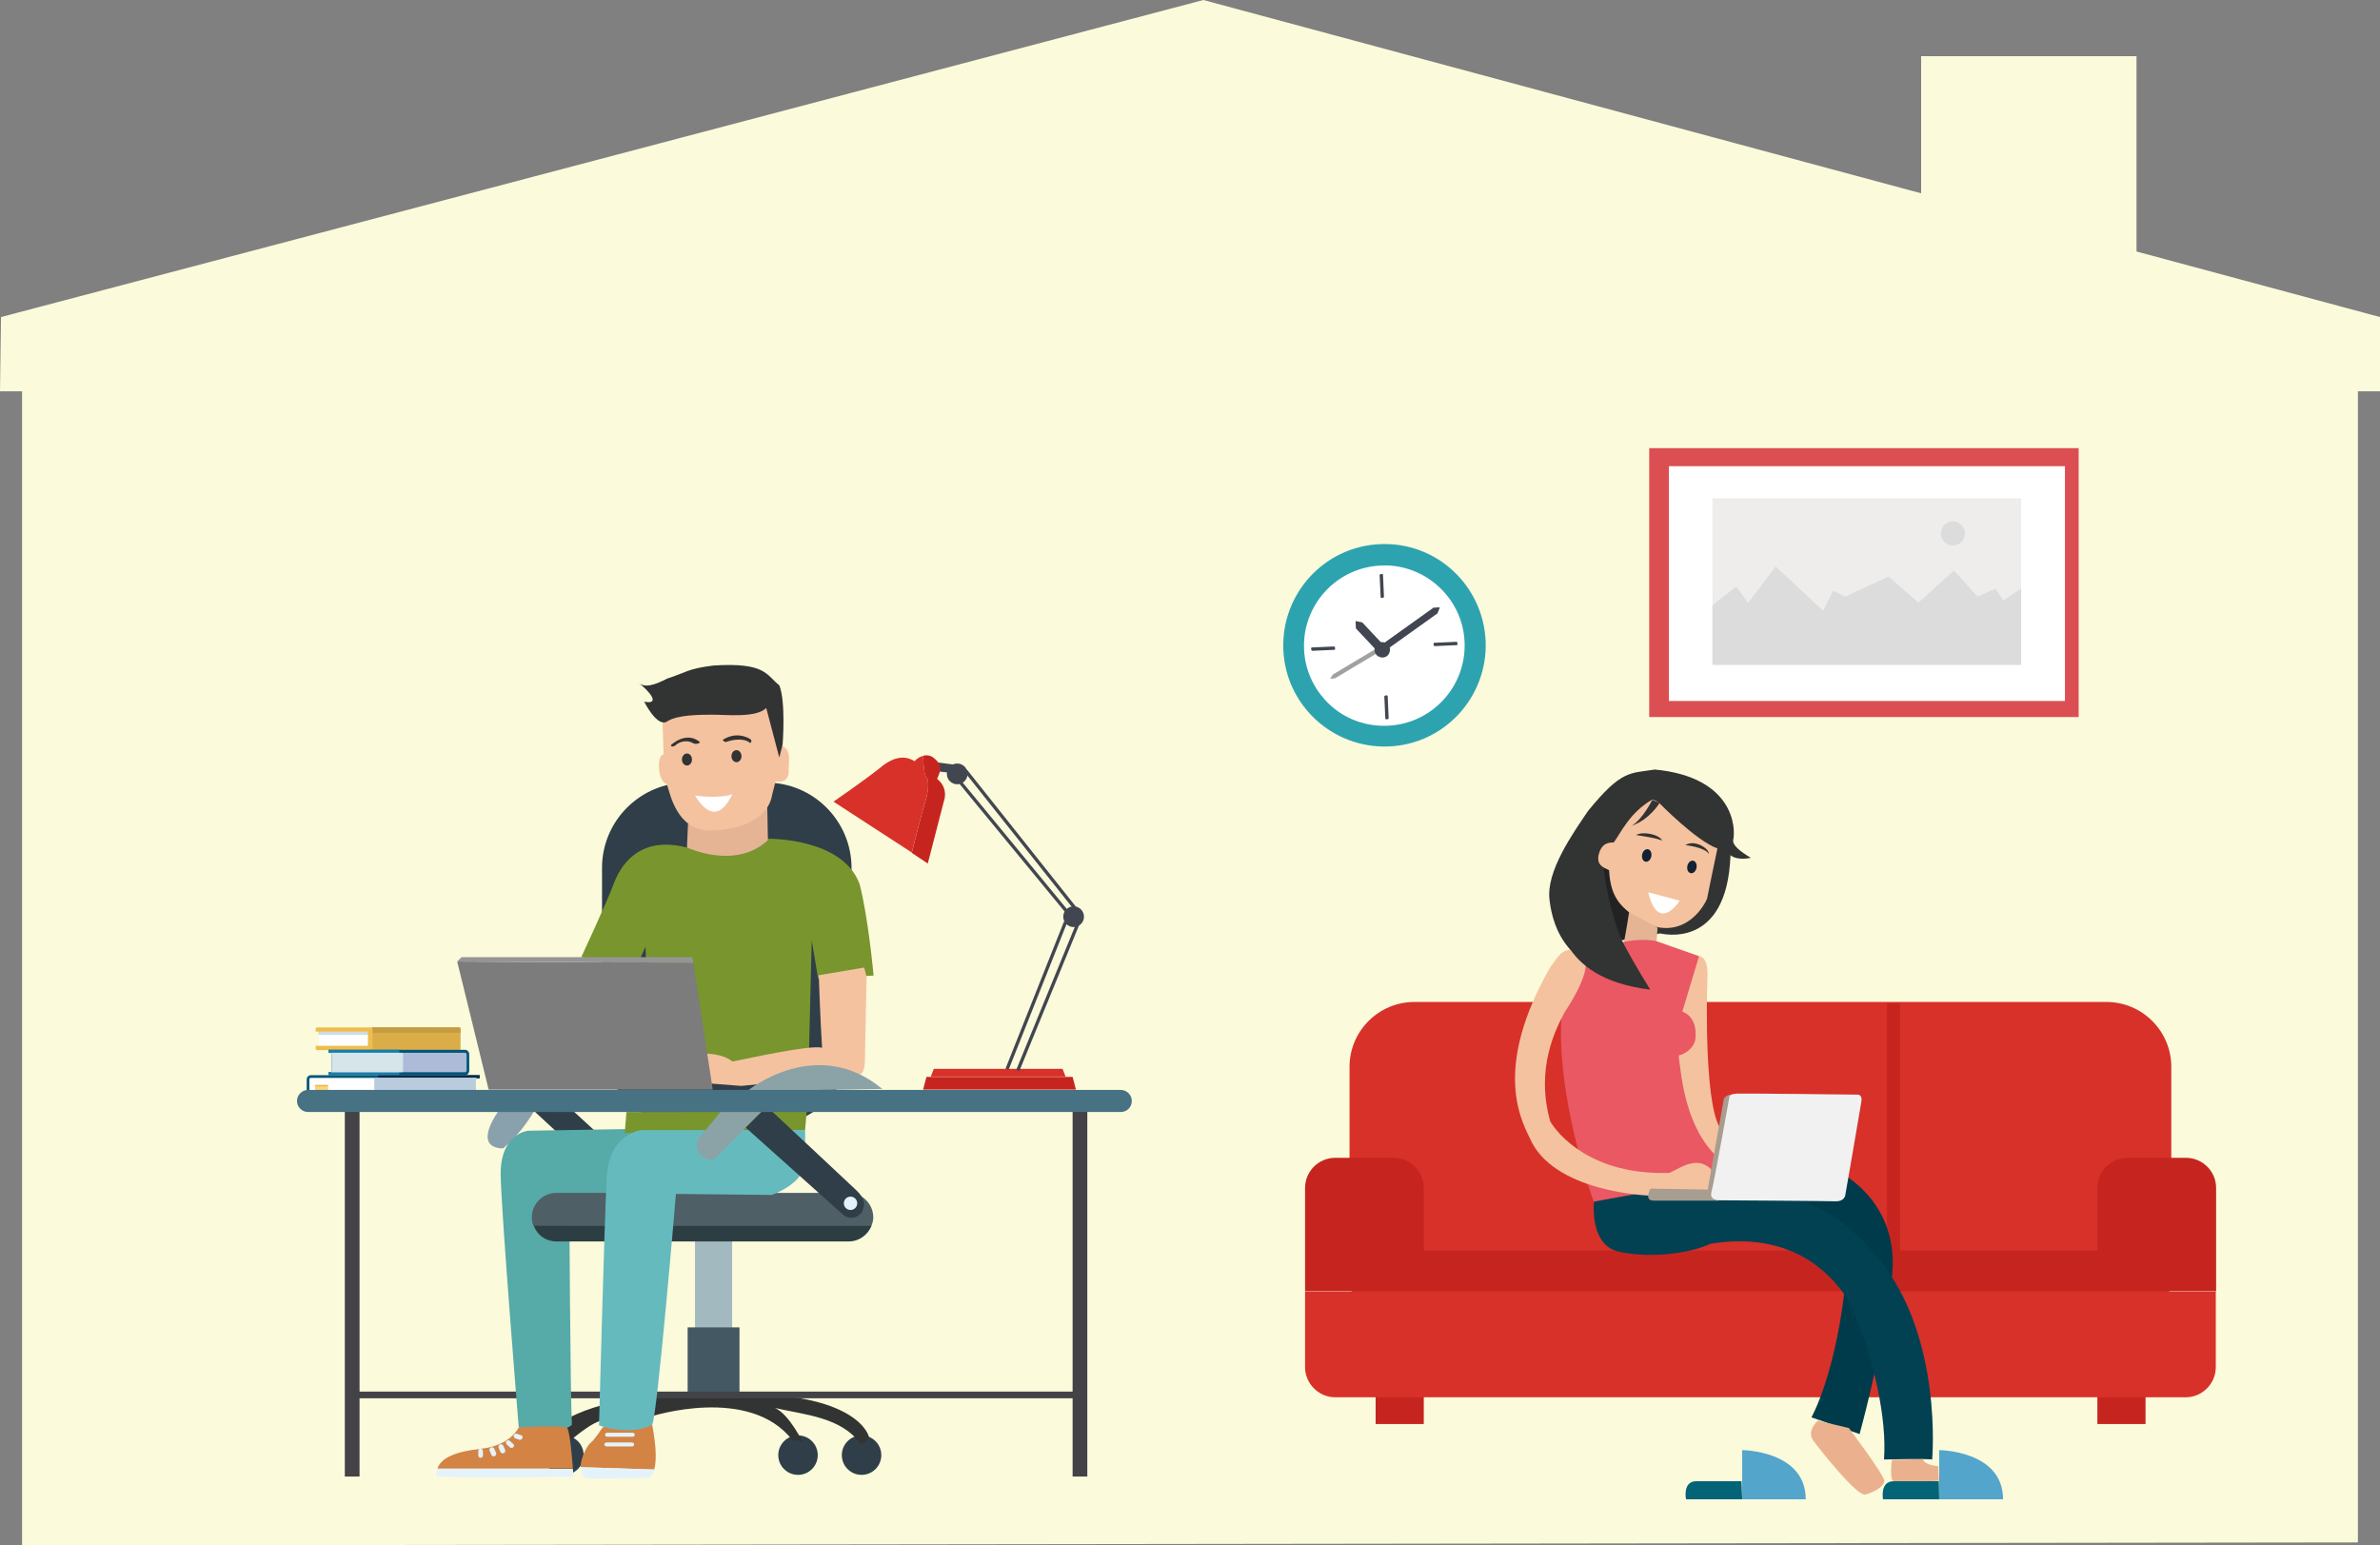<?xml version="1.0" encoding="utf-8"?>
<!-- Generator: Adobe Illustrator 23.0.1, SVG Export Plug-In . SVG Version: 6.00 Build 0)  -->
<svg version="1.1" id="圖層_1" xmlns="http://www.w3.org/2000/svg" xmlns:xlink="http://www.w3.org/1999/xlink" x="0px" y="0px"
	 width="711.6px" height="462.1px" viewBox="0 0 711.6 462.1" style="enable-background:new 0 0 711.6 462.1;" xml:space="preserve"
	>
<rect x="0" y="0" width="711.6" height="462.1" fill="#808080" stroke="none"/>
<style type="text/css">
	.st0{fill:#FBFADA;}
	.st1{fill:#DB4F52;}
	.st2{fill:#FFFFFF;}
	.st3{fill:#EEEDEC;}
	.st4{fill:#DCDCDD;}
	.st5{fill:#D7312A;}
	.st6{fill:#C6251F;}
	.st7{fill:#B73737;}
	.st8{fill:#88A1AC;}
	.st9{fill:#2F3E48;}
	.st10{fill:#025679;}
	.st11{fill:#0E2847;}
	.st12{fill:#B9CCDD;}
	.st13{fill:url(#SVGID_1_);}
	.st14{opacity:0.2;fill:#025679;}
	.st15{fill:#EDBD50;}
	.st16{fill:#DAAD48;}
	.st17{fill:#C49C42;}
	.st18{fill:#157FAC;}
	.st19{fill:#ADBBD8;}
	.st20{fill:#D6E5EA;}
	.st21{fill:#323333;}
	.st22{fill:#A3B9C0;}
	.st23{fill:#445863;}
	.st24{fill:#79952E;}
	.st25{fill:#E5B494;}
	.st26{fill:#F4C29F;}
	.st27{fill:#434247;}
	.st28{fill:#7C7C7C;}
	.st29{fill:#959595;}
	.st30{fill:#56AAA7;}
	.st31{fill:#D38344;}
	.st32{fill:#E4F2FB;}
	.st33{fill:#4E5F66;}
	.st34{fill:#2D3E43;}
	.st35{fill:#8BA2A7;}
	.st36{fill:#414650;}
	.st37{fill:none;stroke:#414650;stroke-width:0.986;stroke-miterlimit:10;}
	.st38{fill:#65BABE;}
	.st39{fill:#467283;}
	.st40{fill:#003B4B;}
	.st41{fill:#222222;}
	.st42{fill:#122133;}
	.st43{fill:#024152;}
	.st44{fill:#EBB18E;}
	.st45{fill:#54A5CC;}
	.st46{fill:#036478;}
	.st47{fill:#E95863;}
	.st48{fill:#A79D90;}
	.st49{fill:#F1F1F1;}
	.st50{fill:#2EA3B0;}
	.st51{fill:#A1A1A1;}
</style>
<g>
	<polygon class="st0" points="638.8,75.2 638.8,16.8 574.4,16.8 574.4,57.8 359.8,0 0.3,94.8 0,117 6.6,117 6.6,462.1 705,461.2 
		705,117 711.6,117 711.6,94.8 	"/>
	<g>
		<rect x="493.1" y="134" class="st1" width="128.4" height="80.4"/>
		<rect x="499" y="139.4" class="st2" width="118.4" height="70.2"/>
		<rect x="512" y="149" class="st3" width="92.3" height="49.8"/>
		<polygon class="st4" points="512,181 519.1,175.4 522.7,180.2 530.9,169.4 545.1,182.6 548.1,176.6 551.7,178.4 564.7,172.4 
			573.6,180.2 584.2,170.6 591.3,178.4 596.6,176 599,179.6 604.3,176 604.3,198.8 512,198.8 		"/>
		<ellipse class="st4" cx="583.9" cy="159.5" rx="3.6" ry="3.6"/>
	</g>
	<g>
		<path class="st5" d="M629.9,400.6H422.9c-10.7,0-19.4-8.7-19.4-19.4V319c0-10.7,8.7-19.4,19.4-19.4h206.9
			c10.7,0,19.4,8.7,19.4,19.4v62.1C649.3,391.8,640.6,400.6,629.9,400.6z"/>
		<g>
			<rect x="411.3" y="410.8" class="st6" width="14.4" height="15"/>
			<rect x="627.1" y="410.8" class="st6" width="14.4" height="15"/>
		</g>
		<g>
			<rect x="484" y="299.6" class="st7" width="3.9" height="84.3"/>
			<rect x="564.2" y="299.9" class="st6" width="3.9" height="84.3"/>
		</g>
		<path class="st6" d="M662.6,355.2c0-5-4.1-9-9-9h-17.5c-5,0-9,4.1-9,9v18.7H425.7v-18.7c0-5-4.1-9-9-9h-17.5c-5,0-9,4.1-9,9v30.9
			h272.4V355.2z"/>
		<path class="st5" d="M399.2,417.8h14.3h3.2h219.4h15.9h1.5c5,0,9-4.1,9-9v-22.6H390.2v22.6C390.2,413.7,394.3,417.8,399.2,417.8z"
			/>
	</g>
	<g>
		<path class="st8" d="M149.2,332c0,0-8.4,11.1,1.2,11.4c5.9-4.8,9.6-11.7,9.6-11.7L149.2,332z"/>
		<polygon class="st9" points="160,332.5 166.7,338.7 178.8,339 170.4,331.3 		"/>
		<g>
			<g>
				<path class="st10" d="M143.4,326.2h-0.7c-0.2,0-0.4-0.2-0.4-0.4v-3c0-0.2,0.2-0.4,0.4-0.4h0.7v-0.9H92.9c-0.7,0-1.2,0.6-1.2,1.3
					v3c0,0.7,0.5,1.3,1.2,1.3h50.5V326.2z"/>
				<path class="st11" d="M143.4,326.2h-0.7c-0.2,0-0.4-0.2-0.4-0.4v-3c0-0.2,0.2-0.4,0.4-0.4h0.7v-0.9h-30.3v5.6h30.3V326.2z"/>
				<path class="st2" d="M142.3,325.7v-3c0-0.2,0.2-0.4,0.4-0.4H92.9c-0.2,0-0.4,0.2-0.4,0.4v3c0,0.2,0.2,0.4,0.4,0.4h49.8
					C142.5,326.2,142.3,326,142.3,325.7z"/>
				<path class="st12" d="M142.3,325.7v-3c0-0.2,0.2-0.4,0.4-0.4h-30.4c-0.2,0-0.4,0.2-0.4,0.4v3c0,0.2,0.2,0.4,0.4,0.4h30.4
					C142.5,326.2,142.3,326,142.3,325.7z"/>
				
					<linearGradient id="SVGID_1_" gradientUnits="userSpaceOnUse" x1="6083.648" y1="328.972" x2="6083.648" y2="324.407" gradientTransform="matrix(-1 0 0 1 6179.783 0)">
					<stop  offset="0.863" style="stop-color:#F7D47E"/>
					<stop  offset="1" style="stop-color:#F3A62A"/>
				</linearGradient>
				<polygon class="st13" points="98.1,329 96.1,327.8 94.2,329 94.2,324.4 96.1,324.4 98.1,324.4 				"/>
			</g>
			<g>
				<path class="st2" d="M95.2,308.5c0.2,1.2,0.3-1.6,0.3-0.2c0,1.5-0.1,3-0.4,4.4h32.5v-4.2H95.2z"/>
				<path class="st14" d="M95.2,308.5c0,0.3,0.1,0.6,0.1,0.9h29.3v-0.9H95.2z"/>
				<path class="st15" d="M128.9,307.2H94.8c-0.2,0-0.4,0.2-0.4,0.4v0.9h15.6v4.2H94.4v0.9c0,0.2,0.2,0.4,0.4,0.4h34.1
					c0.2,0,0.4-0.2,0.4-0.4v-6C129.2,307.4,129.1,307.2,128.9,307.2z"/>
				<path class="st16" d="M137.3,307.2H111c0.2,0,0.4,0.2,0.4,0.4v6c0,0.2-0.2,0.4-0.4,0.4h26.3c0.2,0,0.4-0.2,0.4-0.4v-6
					C137.7,307.4,137.5,307.2,137.3,307.2z"/>
				<path class="st17" d="M137.3,307.2H111c0.2,0,0.4,0.2,0.4,0.4v1.2h26.3v-1.2C137.7,307.4,137.5,307.2,137.3,307.2z"/>
			</g>
			<g>
				<path class="st10" d="M98.2,320.6h0.6c0.2,0,0.4-0.2,0.4-0.5v-4.8c0-0.2-0.2-0.5-0.4-0.5h-0.6v-0.9h40.9c0.6,0,1.2,0.6,1.2,1.4
					v4.8c0,0.7-0.5,1.4-1.2,1.4H98.2V320.6z"/>
				<path class="st18" d="M98.2,320.6h0.6c0.2,0,0.4-0.2,0.4-0.5v-4.8c0-0.2-0.2-0.5-0.4-0.5h-0.6v-0.9h21.2v7.5H98.2V320.6z"/>
				<path class="st19" d="M99.2,320.1v-4.8c0-0.2-0.2-0.5-0.4-0.5h40.3c0.2,0,0.4,0.2,0.4,0.5v4.8c0,0.2-0.2,0.5-0.4,0.5H98.9
					C99.1,320.6,99.2,320.4,99.2,320.1z"/>
				<path class="st20" d="M99.2,320.1v-4.8c0-0.2-0.2-0.5-0.4-0.5h21.3c0.2,0,0.4,0.2,0.4,0.5v4.8c0,0.2-0.2,0.5-0.4,0.5H98.9
					C99.1,320.6,99.2,320.4,99.2,320.1z"/>
			</g>
		</g>
		<circle class="st9" cx="238.6" cy="435.1" r="5.9"/>
		<circle class="st9" cx="257.6" cy="435.1" r="5.9"/>
		<circle class="st9" cx="168.6" cy="435.1" r="5.9"/>
		<path class="st21" d="M169.6,431.6c0,0,7.6-7.1,11.6-7.1c3.9,0,13.6-1,13.6-1s29.3-9.4,42.1,7.1c3.4,0,3.4,1.2,3.4,1.2
			s-4.2-8.9-8.6-10.8c8.6,2,20,2.7,25.6,10.8c2.5-1,2.5-2.2,2.5-2.2s-3-13.8-42.1-12.8c-21.4-0.2-37.9,1.2-50.3,8.6
			C155.1,432.8,169.6,431.6,169.6,431.6z"/>
		<rect x="207.8" y="370.5" class="st22" width="11.1" height="26.6"/>
		<rect x="205.6" y="396.9" class="st23" width="15.5" height="20.5"/>
		<path class="st9" d="M229.1,336.7h-23.6c-14.1,0-25.5-11.5-25.5-25.5v-51.7c0-14.1,11.5-25.5,25.5-25.5h23.6
			c14.1,0,25.5,11.5,25.5,25.5v51.7C254.7,325.2,243.2,336.7,229.1,336.7z"/>
		<path class="st24" d="M173.8,286.2c0,0,7.8-16.8,9.6-21.7s7.1-14.9,21.9-11.1c17.6-1.2,24.6-2.6,24.6-2.6s22-0.3,27.1,13.5
			c2.6,9.9,4.2,27.4,4.2,27.4l-16.6,0.9l-1.9-11.5l-0.8,32.8l-15.4,4.6l-11.9,0.1l-20.4-5.4l-1.2-30.1l-2.6,5.7L173.8,286.2z"/>
		<path class="st25" d="M205.7,246.3l-0.3,7.1c0,0,14.5,6.9,24.2-2.2c-0.2-9.6-0.2-10.5-0.2-10.5L205.7,246.3z"/>
		<path class="st26" d="M198.1,216.4c0,0,0.3,8.2,0.3,9.2c-2,0-2,7.9,1,8.9c1,3,3,13.8,12.8,13.8c9.9,0,17.7-3.9,18.7-10.8
			c1-3.9,1-3.9,1-3.9s3.9,1,3.9-3c0-3.9,1-6.9-3-7.9c-1-4.9-1-16.8-1-16.8h-17.7C214.2,205.9,197.8,213.1,198.1,216.4z"/>
		<path class="st21" d="M192.6,209.8c0,0,3.9,7.9,6.9,5.9c3-2,9.9-2,13.8-2c3.9,0,12.8,1,15.8-2c1,3.9,3.9,14.8,3.9,14.8l1-3.9
			c0,0,1-12.8-1-17.7c-3.9-3-3.9-6.9-19.7-5.9c-7.9,1-7.9,2-13.8,3.9c-3.9,2-6.9,3-8.9,1C194.5,206.9,197.5,210.8,192.6,209.8z"/>
		<ellipse class="st21" cx="205.4" cy="227.1" rx="1.5" ry="1.8"/>
		<ellipse class="st21" cx="220.2" cy="226.1" rx="1.5" ry="1.8"/>
		<path class="st2" d="M207.8,237.9c0,0,6.9,1,11.2-0.4C217.7,239.9,213.9,247.7,207.8,237.9z"/>
		<path class="st21" d="M200.6,222.8c0,0,4.5-4.4,8.7-0.9c-0.1,0.3-1.2,0.9-2.3,0.2s-3.7-0.7-5.2,0.9
			C200.9,223.4,200.6,223.2,200.6,222.8z"/>
		<path class="st21" d="M216.1,221.2c0,0,0.4,0.9,1.2,0.6c0.9-0.4,4.9-1.4,6.9,0.3c0.4,0.1,0.9-0.8-0.2-1.3
			C222.8,220.2,219.9,218.9,216.1,221.2z"/>
		<path class="st26" d="M210.8,315.1c0,0,4.9-0.3,8.2,2.3c4.3-0.8,23.3-5.1,26.8-4.1c-0.5-7.4-1-21.7-1-21.7l13.6-2.3l0.7,2.8
			l-0.5,24.5c0,0,0.2,4.8-2,4.8c-2.1,0-35,3.3-35,3.3l-9-0.7L210.8,315.1z"/>
		<polygon class="st27" points="320.7,332.3 320.7,416.1 107.5,416.1 107.5,332.3 103.1,332.3 103.1,441.5 107.5,441.5 107.5,418.1 
			320.7,418.1 320.7,441.5 325.1,441.5 325.1,332.3 		"/>
		<polygon class="st28" points="146.1,325.8 136.7,287.5 207.3,287.9 213.1,325.8 		"/>
		<polygon class="st29" points="136.7,287.5 138,286.2 207,286.2 207.3,287.9 		"/>
		<path class="st30" d="M187.5,337.6l-29.6,0.5c0,0-8.5,0.8-8.2,13.5c0.3,12.6,5.4,75.2,5.4,75.2s12.8,2.5,15.9-0.8
			c-0.5-8.4-0.8-69-0.8-69l17.7,0.3l21.4-19.9L187.5,337.6z"/>
		<polygon class="st24" points="187.3,332.5 186.8,338.8 240.7,338 241.2,332.4 		"/>
		<path class="st31" d="M195,426c-3-1.8-14.8,0.8-14.8,0.8s-2.5,3.8-3.6,4.6c-0.8,0.6-3,4.1-3,7.3l22,0.7
			C196.2,437.3,196.4,433.4,195,426z"/>
		<path class="st32" d="M194.2,441.8c0,0,0.9-0.2,1.5-2.4l-22-0.7c0,1.3,0.4,2.5,1.5,3.4C187,442.1,194.2,441.8,194.2,441.8z"/>
		<path class="st32" d="M189,432.5h-7.7c-0.3,0-0.6-0.3-0.6-0.6l0,0c0-0.3,0.3-0.6,0.6-0.6h7.7c0.3,0,0.6,0.3,0.6,0.6l0,0
			C189.6,432.3,189.3,432.5,189,432.5z"/>
		<path class="st32" d="M189.2,429.6h-7.7c-0.3,0-0.6-0.3-0.6-0.6l0,0c0-0.3,0.3-0.6,0.6-0.6h7.7c0.3,0,0.6,0.3,0.6,0.6l0,0
			C189.8,429.3,189.5,429.6,189.2,429.6z"/>
		<path class="st33" d="M261.1,364c0-4-3.3-7.3-7.3-7.3h-87.5c-4,0-7.3,3.3-7.3,7.3c0,0.9,0.2,1.8,0.5,2.6h101
			C260.9,365.7,261.1,364.9,261.1,364z"/>
		<path class="st34" d="M166.3,371.2h87.5c3.1,0,5.7-2,6.8-4.7h-101C160.6,369.3,163.2,371.2,166.3,371.2z"/>
		<path class="st35" d="M223.6,326.1c0,0,20.5-16.8,40.2-0.5C252.2,325.9,223.6,326.1,223.6,326.1z"/>
		<polygon class="st6" points="320.7,322 277,322 276,325.8 321.7,325.8 		"/>
		<polygon class="st5" points="317.7,319.6 279.2,319.6 278.3,321.9 318.6,321.9 		"/>
		<circle class="st36" cx="286.2" cy="231.4" r="3.1"/>
		<circle class="st36" cx="321" cy="274.1" r="3.1"/>
		
			<rect x="279.9" y="228.1" transform="matrix(0.992 0.129 -0.129 0.992 31.832 -34.423)" class="st36" width="5.3" height="2.6"/>
		<line class="st37" x1="287.2" y1="234" x2="319.4" y2="273.1"/>
		<line class="st37" x1="288.7" y1="230.4" x2="322" y2="272.3"/>
		<line class="st37" x1="318.6" y1="275.7" x2="301.1" y2="319.7"/>
		<line class="st37" x1="322.2" y1="276.4" x2="304.3" y2="320.1"/>
		<path class="st38" d="M179.1,426.2c0,0,9,3.4,15.9-0.2c1.5-2.3,7.1-69,7.1-69l28.7,0.3c0,0,8.2-3,9.2-7.7s0.7-11.7,0.7-11.7h-48.8
			c0,0-9.9,0.8-10.5,14.3C180.7,365.7,179.1,426.2,179.1,426.2z"/>
		<path class="st9" d="M222.9,337.1l29.4,26.3c0,0,2.8,2.1,5.3-0.8c1.6-3,0.5-4.8-2.1-7.2c-2.6-2.5-26.2-24.5-26.2-24.5L222.9,337.1
			z"/>
		<path class="st35" d="M215.4,332.5l-6.6,8c0,0-1.5,3.3,1.3,5.3s3.8,0.5,5.6-1.3s12-12.2,12-12.2L215.4,332.5z"/>
		<path class="st31" d="M169.6,427c-1.6-1-14.5-0.2-14.5-0.2s-2.3,5.4-11.3,6.4c-7.4,0.8-11.9,2.6-13,5.9h40.5
			C171,435.4,170.4,428.2,169.6,427z"/>
		<path class="st32" d="M130.5,441.5c15.4,0.5,40.9,0,40.9,0s0-0.9-0.1-2.3h-40.5C130.5,439.9,130.4,440.6,130.5,441.5z"/>
		<path class="st32" d="M143.7,435.9L143.7,435.9c-0.4,0-0.7-0.3-0.7-0.7v-1.3c0-0.4,0.3-0.7,0.7-0.7l0,0c0.4,0,0.7,0.3,0.7,0.7v1.3
			C144.4,435.5,144.1,435.9,143.7,435.9z"/>
		<path class="st32" d="M147.9,435.4L147.9,435.4c-0.4,0.2-0.8,0-1-0.4l-0.5-1.2c-0.2-0.4,0-0.8,0.4-1l0,0c0.4-0.2,0.8,0,1,0.4
			l0.5,1.2C148.5,434.8,148.3,435.2,147.9,435.4z"/>
		<path class="st32" d="M150.6,434.5L150.6,434.5c-0.4,0.2-0.8,0-1-0.4l-0.5-1.2c-0.2-0.4,0-0.8,0.4-1l0,0c0.4-0.2,0.8,0,1,0.4
			l0.5,1.2C151.2,433.9,151,434.4,150.6,434.5z"/>
		<path class="st32" d="M153.5,432.7L153.5,432.7c-0.3,0.3-0.7,0.3-1,0.1l-1-0.9c-0.3-0.3-0.3-0.7-0.1-1l0,0c0.3-0.3,0.7-0.3,1-0.1
			l1,0.9C153.8,432,153.8,432.4,153.5,432.7z"/>
		<path class="st32" d="M156.2,430L156.2,430c-0.1,0.4-0.6,0.6-0.9,0.5l-1.2-0.4c-0.4-0.1-0.6-0.6-0.5-0.9l0,0
			c0.1-0.4,0.6-0.6,0.9-0.5l1.2,0.4C156.2,429.2,156.4,429.7,156.2,430z"/>
		<circle class="st32" cx="254.3" cy="359.8" r="2"/>
		<path class="st5" d="M277,232.5c-0.7-0.7-0.9-4-1-6.5c-1.1,0.3-2.1,1-2.5,1.6c-1.8-1-5.1-2.5-10.5,2.1c-4.9,3.9-13.8,10-13.8,10
			l23.4,15.2c1.2-4.8,3.1-12.1,3.7-14.1C277.3,237.9,278.1,233.7,277,232.5z"/>
		<path class="st6" d="M282.2,239.6c0,0,1.6-3.8-2-6.7c1.3-3,1.5-4.1-0.8-6.1c-1.1-1-2.4-1.1-3.4-0.8c0.1,2.6,0.3,5.8,1,6.5
			c1.1,1.1,0.3,5.4-0.7,8.4c-0.6,1.9-2.5,9.3-3.7,14.1l4.8,3.2L282.2,239.6z"/>
		<path class="st39" d="M335.1,332.5h-243c-1.8,0-3.3-1.5-3.3-3.3v0c0-1.8,1.5-3.3,3.3-3.3h243c1.8,0,3.3,1.5,3.3,3.3v0
			C338.4,331.1,336.9,332.5,335.1,332.5z"/>
	</g>
	<g>
		<path class="st40" d="M551.3,351.3c0,0,18.2,9.6,14,33.1c-3.1,22.1-9.3,44.4-9.3,44.4l-14.4-5c0,0,7.8-13.6,10.5-43.5
			c-7-13.2-18.4-20.4-18.4-21s4.6-8.3,4.6-8.3L551.3,351.3z"/>
		<path class="st21" d="M517.4,255.7c0,0,1.6,1.7,6.1,0.8c-3.4-2-5.5-3.8-5.3-5.3c0.8-3.3,0.5-18.8-23.4-21.1
			c-7.5,1.2-9.9,0-20,12.4c-4.6,6.8-12.6,18.1-11.5,26.6c1,8.4,5.1,21.9,28.5,24.8c-4.4-6.9-7.1-12.8-7.1-12.8l11.7-2
			C496.6,279.1,516.4,284.4,517.4,255.7z"/>
		<path class="st41" d="M484.9,281.1c0,0-3.9-8.9-5.4-21.2c3.3-3.4,7.2-0.6,7.2-0.6l4.5,14.3C491.2,273.6,490.6,280.8,484.9,281.1z"
			/>
		<path class="st26" d="M496.1,240.1c0,0,11,11.3,17.4,13.6c-0.9,4.2-2.7,12.9-3.1,15c-1.2,2.9-7.4,12.9-19.5,6.9
			c-6-4.2-9.3-6.6-9.8-15.4c-1.8-0.9-3.8-1.5-3.1-4.7c0.8-3.1,2.5-3.6,4.5-3.6c2-2.7,4.8-9,11.5-12.8
			C494.9,239.2,496.1,240.1,496.1,240.1z"/>
		<path class="st21" d="M494,239.2c0,0-2.8,5.7-6.1,7.7c5.4-1.9,8.3-6.8,8.3-6.8L494,239.2z"/>
		<ellipse transform="matrix(0.199 -0.98 0.98 0.199 143.688 687.44)" class="st42" cx="492.4" cy="255.8" rx="1.9" ry="1.4"/>
		<ellipse transform="matrix(0.199 -0.98 0.98 0.199 151.185 703.425)" class="st42" cx="505.9" cy="259.2" rx="1.9" ry="1.4"/>
		<path class="st2" d="M492.8,266.8l9.4,2.5C502.3,269.4,495.8,279.3,492.8,266.8z"/>
		<path class="st21" d="M489.2,249.7c0,0,6.6,0.9,7.8,1.7C496.1,249.4,491,248.5,489.2,249.7z"/>
		<path class="st21" d="M503.9,252.7c0,0,5.8,0.6,7,2.6C511.1,253.8,506.8,250.9,503.9,252.7z"/>
		<path class="st25" d="M487.1,272.7c0,0-1.2,7.8-1.6,9c0.1,1.2,1.5,6.9,7.4,5.4c2.3-1.4,2.4-5.7,2.4-5.7l0.3-4L487.1,272.7z"/>
		<path class="st26" d="M508,285.9c0,0,2.9-0.3,2.5,6.8c-0.3,7-0.8,40.2,4.4,45.3c0.8,7.5-2.3,10.1-2.3,10.1s-9.3-2.1-9.3-2.6
			c0-0.4-6.9-10.3-7.5-14.3c-0.6-3.9-4.4-21.1-4.4-22.9C491.5,306.4,508,285.9,508,285.9z"/>
		<path class="st43" d="M476.6,359.2c0,0-1.5,12.9,7.2,15c8.7,2.1,21.1,0.8,27.6-2.3c7.5-1.2,29-3.6,42.1,18.3
			c6.9,16.4,10.7,34.1,9.8,46.2c12.9-0.3,14.4,0,14.4,0s3.3-36.5-15.9-59.9c-6-7-14.1-17-33.8-20c-16.3-0.1-39.6-0.4-39.6-0.4
			L476.6,359.2z"/>
		<path class="st44" d="M543.5,424.8c0,0-3.5,3.1-1.3,6c2.1,2.9,13,16.6,15.5,16.1c2.4-0.6,5.7-2.4,5.7-4.1S552.8,427,552.8,427
			L543.5,424.8z"/>
		<path class="st44" d="M565.7,436.5c0,0-0.9,6,0.5,6.4c1.3,0.5,13.5-0.1,13.5-0.1l-0.2-4.4c0,0-4.3-0.3-4.5-2.1
			C569.3,436.5,565.7,436.5,565.7,436.5z"/>
		<path class="st45" d="M579.8,448.3v-14.7c0,0,19.1,0.1,19.1,14.7C593.2,448.3,579.8,448.3,579.8,448.3z"/>
		<path class="st46" d="M579.8,448.3H563c0,0-1-5.4,3.2-5.4s13.5,0,13.5,0L579.8,448.3z"/>
		<path class="st45" d="M520.9,448.3v-14.7c0,0,19,0.1,19,14.7C534.2,448.3,520.9,448.3,520.9,448.3z"/>
		<path class="st46" d="M520.9,448.3h-16.8c0,0-1.1-5.4,3.1-5.4s13.5,0,13.5,0L520.9,448.3z"/>
		<path class="st47" d="M495.2,281.4l12.8,4.5l-5,16.6c0,0,4.7,1.2,3.9,8.3c-0.5,2.7-3.2,4.4-5,4.8c0.8,6.3,2,21.6,11.8,30.6
			c-0.4,6.3-5.7,6.2-5.7,6.2l-19.9,4.8l-11.6,2.1c0,0-12.1-33.1-9.4-58.2C468.8,284.2,486.1,279.6,495.2,281.4z"/>
		<path class="st26" d="M474.1,288c0,0,1,3.6-6.3,14.7c-2.5,4.8-8.8,16.5-4.3,32.6c2.1,3.6,12.1,16.2,35.7,15.4
			c3.8-1.9,8.4-5.1,12.5-1c-0.3,4.2-0.5,6.8-0.5,6.8l-17.9,1c0,0-29.1-0.8-36-17.4c-3-6.1-10.5-21.4,6-50.5c2.6-3.8,4.1-6.5,8.1-5.3
			C475.4,285.4,474.1,288,474.1,288z"/>
		<path class="st21" d="M493.4,295.9c-3.9-6.2-8.1-13.8-8.5-14.8l-16.2,1.5C472.2,288.6,479.3,294.2,493.4,295.9z"/>
		<path class="st48" d="M517.1,327.3c0,0-1.5,0.5-1.7,1.4s-4.8,27-4.8,27l-17.1-0.3c0,0-2.1,3.6,0.9,3.6s19.5,0,19.5,0
			s6.2-26.3,6.2-26.8C520.1,331.5,517.1,327.3,517.1,327.3z"/>
		<path class="st49" d="M514,358.9c0,0-3,0-2.3-2.4s5.4-28.6,5.4-28.6s-0.2-0.8,2.3-0.9c2.4-0.1,35.8,0.3,35.8,0.3s1.8-0.3,1.3,2.3
			c-0.4,2.6-4.8,27.9-4.8,27.9s-0.3,1.7-2.7,1.7C546.7,359.1,514,358.9,514,358.9z"/>
	</g>
	<g>
		<path class="st50" d="M412.8,162.7c-16.7,0.6-29.7,14.7-29.1,31.4c0.6,16.7,14.7,29.7,31.4,29.1c16.7-0.6,29.7-14.7,29.1-31.4
			C443.5,175,429.4,162,412.8,162.7z"/>
		<path class="st2" d="M423.6,171.1c-3.2-1.4-6.8-2.2-10.6-2c-13.3,0.5-23.6,11.7-23.1,24.9c0.2,5.9,2.6,11.2,6.2,15.2
			c4.6,5.1,11.3,8.1,18.7,7.8c13.3-0.5,23.6-11.7,23.1-24.9C437.6,182.7,431.7,174.7,423.6,171.1z"/>
		<path class="st36" d="M413.8,178.5c0,0.1-0.2,0.2-0.5,0.3l0,0c-0.3,0-0.5-0.1-0.5-0.2l-0.3-6.7c0-0.1,0.2-0.2,0.5-0.3l0,0
			c0.3,0,0.5,0.1,0.5,0.2L413.8,178.5z"/>
		<path class="st36" d="M415.2,214.8c0,0.1-0.2,0.2-0.5,0.3l0,0c-0.3,0-0.5-0.1-0.5-0.2l-0.3-6.7c0-0.1,0.2-0.2,0.5-0.3l0,0
			c0.3,0,0.5,0.1,0.5,0.2L415.2,214.8z"/>
		<path class="st36" d="M428.9,193.2c-0.1,0-0.2-0.2-0.3-0.5l0,0c0-0.3,0.1-0.5,0.2-0.5l6.7-0.3c0.1,0,0.2,0.2,0.3,0.5l0,0
			c0,0.3-0.1,0.5-0.2,0.5L428.9,193.2z"/>
		<polygon class="st51" points="412.7,193.2 413.4,194.3 399.2,202.8 397.7,203 398.5,201.7 		"/>
		<path class="st36" d="M392.3,194.6c-0.1,0-0.2-0.2-0.3-0.5l0,0c0-0.3,0.1-0.5,0.2-0.5l6.7-0.3c0.1,0,0.2,0.2,0.3,0.5l0,0
			c0,0.3-0.1,0.5-0.2,0.5L392.3,194.6z"/>
		<g>
			<path class="st36" d="M413.2,192c1.3,0,2.4,0.9,2.4,2.2c0,1.3-0.9,2.4-2.2,2.4c-1.3,0-2.4-0.9-2.4-2.2
				C410.9,193.1,411.9,192,413.2,192z"/>
			<polygon class="st36" points="413.4,192.6 411.5,194.4 405.4,187.9 405.3,185.7 407.3,186.1 			"/>
			<polygon class="st36" points="414.4,194.4 413.2,192.7 428.6,181.7 430.5,181.6 429.8,183.4 			"/>
		</g>
	</g>
</g>
</svg>
